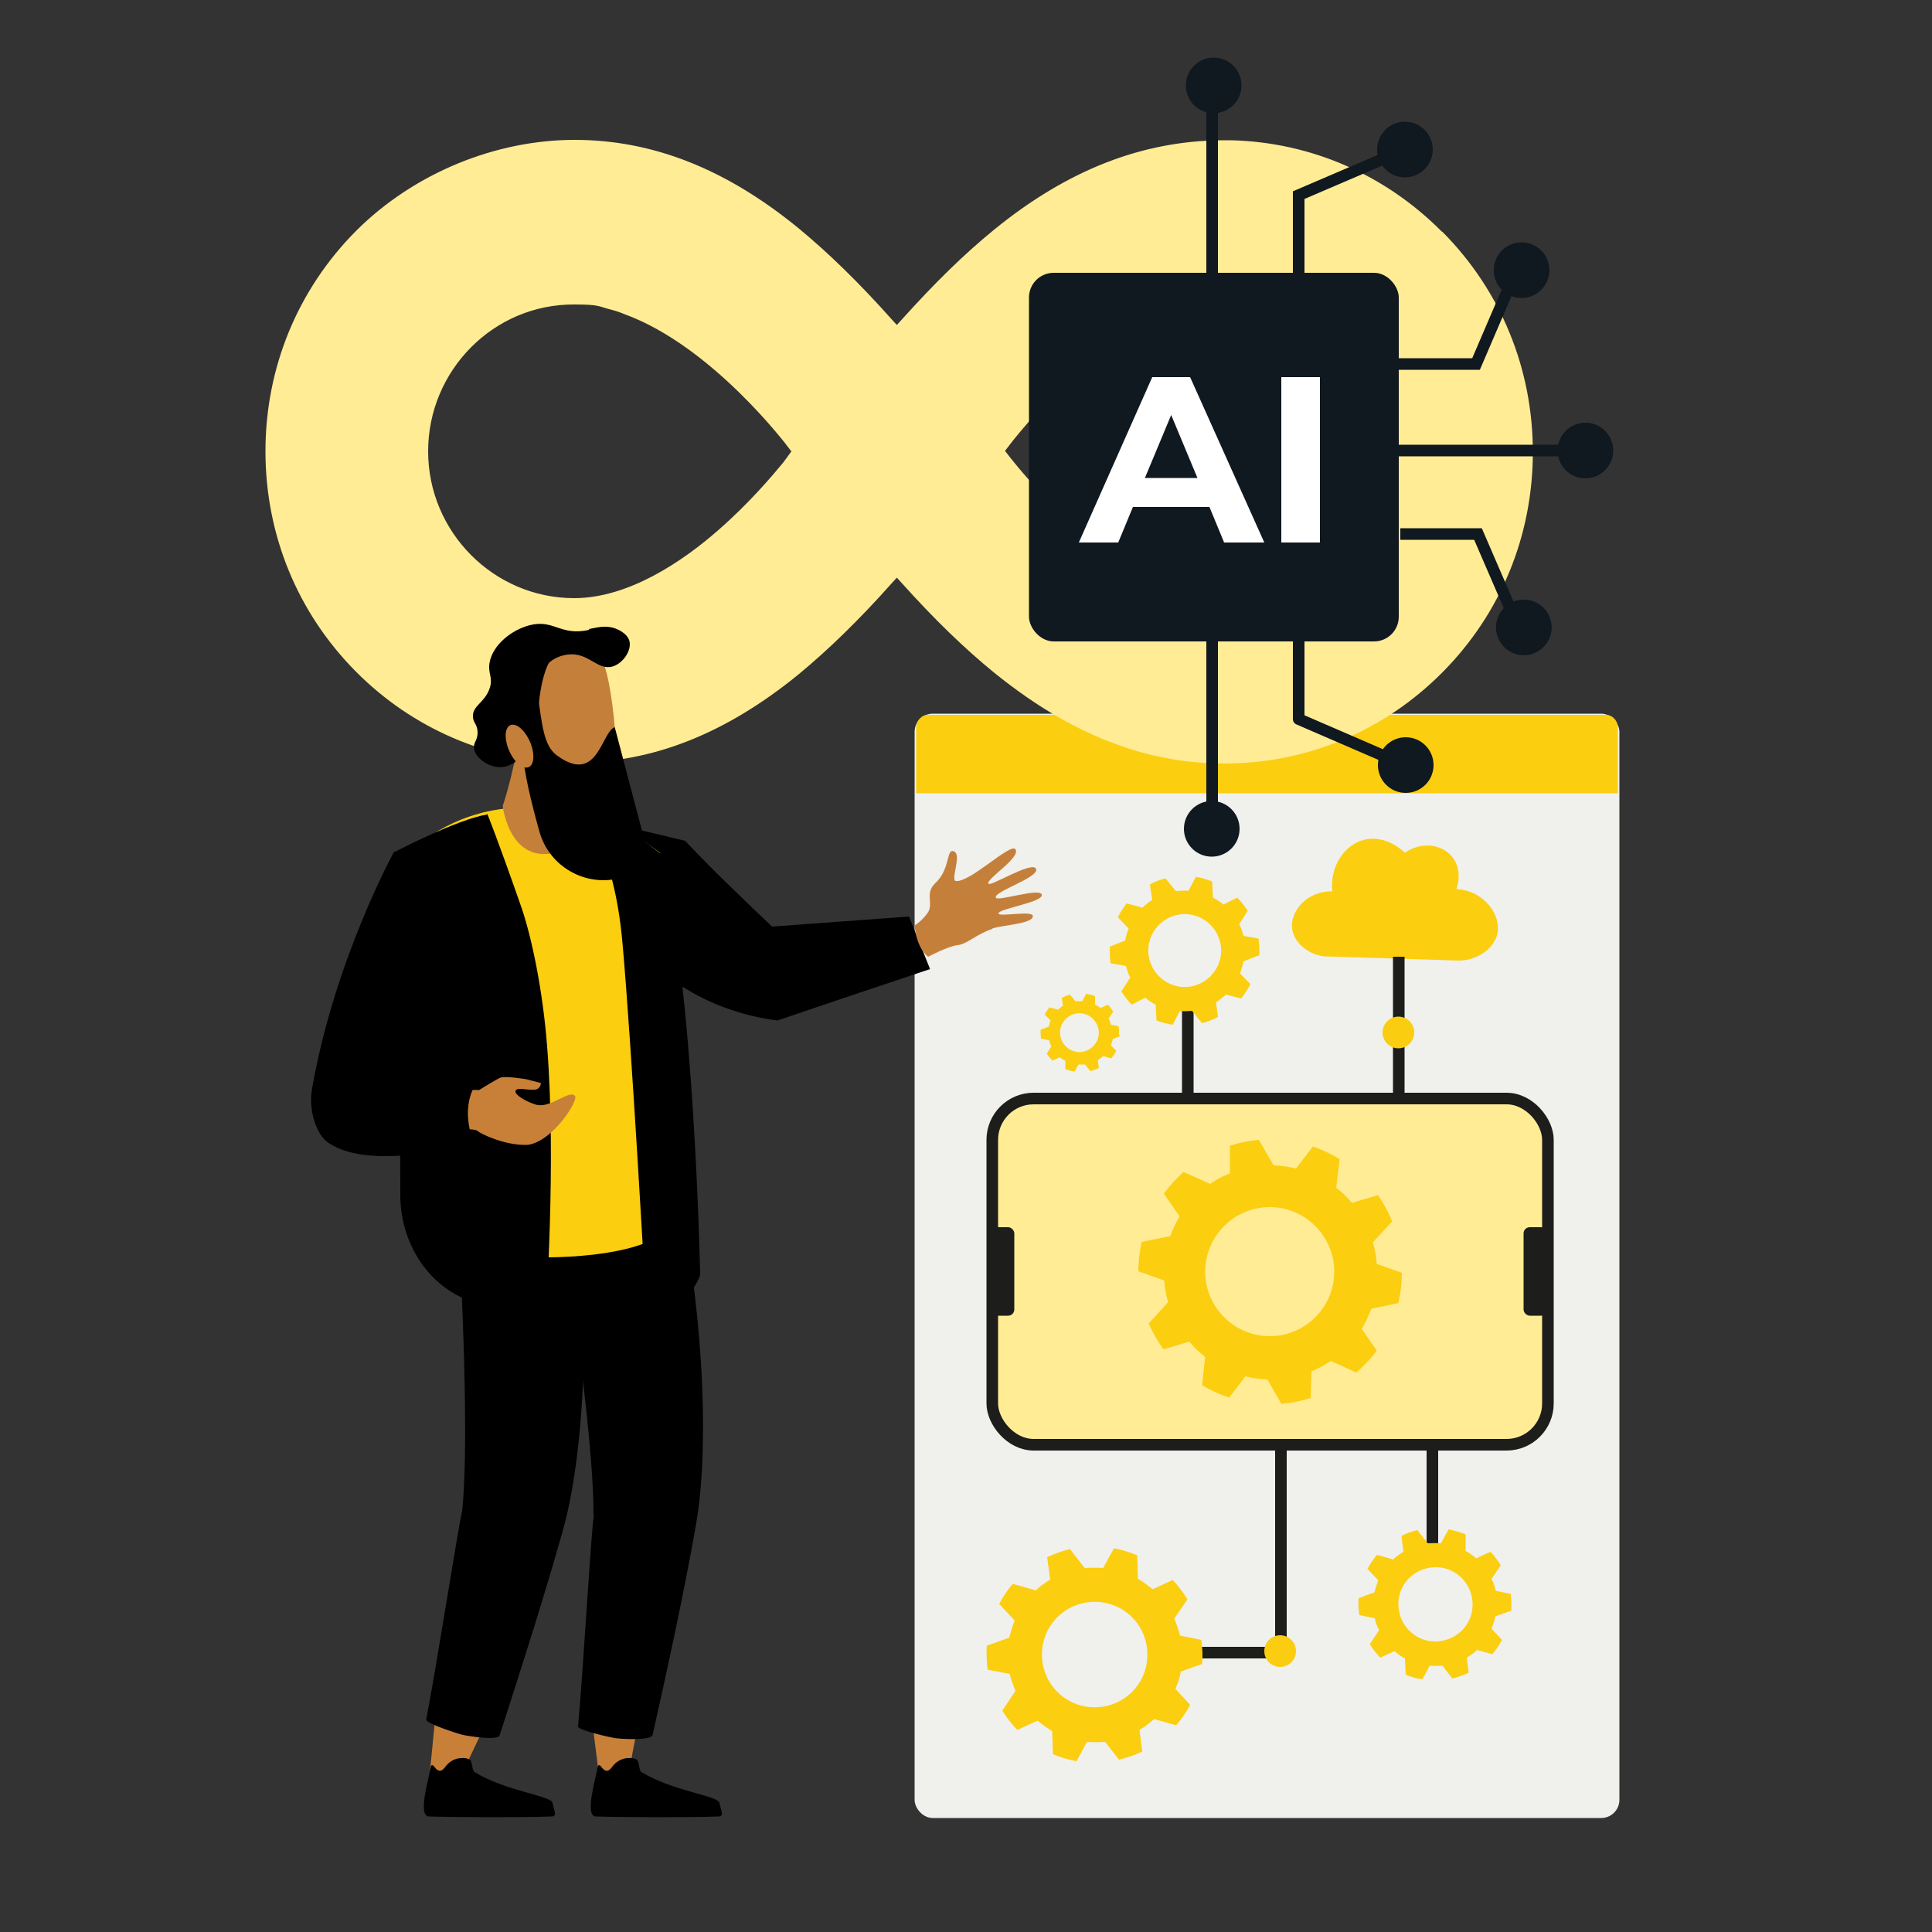 <?xml version="1.0" encoding="UTF-8"?>
<svg id="Layer_1" xmlns="http://www.w3.org/2000/svg" version="1.1" viewBox="0 0 500 500">
  <rect x="0" y="0" width="500" height="500" fill="#333333" stroke="none"/>
  <!-- Generator: Adobe Illustrator 29.1.0, SVG Export Plug-In . SVG Version: 2.1.0 Build 142)  -->
  <defs>
    <style>
      .st0, .st1, .st2, .st3 {
        stroke-miterlimit: 10;
      }

      .st0, .st2 {
        stroke: #1d1d1b;
      }

      .st0, .st2, .st4, .st3 {
        stroke-width: 3px;
      }

      .st0, .st5 {
        fill: #ffec95;
      }

      .st6 {
        fill: #c88039;
      }

      .st7 {
        fill: #1d1d1b;
      }

      .st1 {
        fill: #f0f0ed;
        stroke: #f0f0ed;
      }

      .st8 {
        fill: #facd10;
      }

      .st9 {
        fill: #101820;
      }

      .st10 {
        fill: #fff;
      }

      .st2 {
        fill: #ffec95;
      }

      .st11 {
        fill: #c4803a;
      }

      .st12 {
        fill: #fbce10;
      }

      .st4 {
        stroke-linejoin: round;
      }

      .st4, .st3 {
        fill: none;
        stroke: #101820;
      }
    </style>
  </defs>
  <g>
    <rect class="st1" x="237.2" y="185.2" width="181.4" height="284.8" rx="4.2" ry="4.2"/>
    <path class="st12" d="M334.4,240.4c-.6-4.6,3.9-9.9,10.4-9.7-.7-6.5,3.2-12.2,8.4-13.4,5.6-1.3,10.1,3.1,10.4,3.4,4.1-2.9,9.3-2.3,12,.8,2,2.2,2.4,5.6,1.3,8.6,7.3.4,11.7,6.8,10.6,11.6-.8,3.6-4.8,6.7-9.7,6.9-11.7-.4-23.5-.7-35.2-1.1-4.4-.6-7.8-3.8-8.2-7.2h0Z"/>
    <rect class="st0" x="256.8" y="284.3" width="143.8" height="89.6" rx="10.7" ry="10.7"/>
    <path class="st12" d="M361.9,337.1c.6-2.5.9-5.1.9-7.7l-6.5-2.3c-.1-1.9-.5-3.8-1-5.6l5-5.4c-1-2.4-2.2-4.7-3.7-6.8l-6.7,2c-1.2-1.4-2.6-2.8-4.1-3.9l.9-7.4c-2.2-1.4-4.5-2.4-6.9-3.3l-4.4,5.7c-1.9-.5-3.9-.7-5.8-.8l-3.8-6.6c-2.5.2-5,.7-7.5,1.5v7.2c-1.1.4-2,.8-2.9,1.3-.8.4-1.5.9-2.2,1.4l-6.9-3.1c-1.9,1.7-3.6,3.6-5.1,5.6l4.1,5.9c-1,1.6-1.8,3.3-2.4,5.1l-7.4,1.5c-.6,2.5-.9,5.1-.9,7.6l6.7,2.4c.1,1.9.5,3.8,1,5.6l-5,5.5c1,2.4,2.3,4.6,3.8,6.7l6.7-2c1.2,1.5,2.6,2.8,4.1,4l-.8,7.3c2.2,1.3,4.6,2.4,7,3.2l4.2-5.5c1.9.5,3.8.7,5.7.8l3.6,6.3c2.6-.2,5.1-.7,7.6-1.5l.2-6.9c1-.4,2-.9,2.9-1.4.8-.4,1.5-.9,2.1-1.3l6.6,3c2-1.7,3.8-3.6,5.3-5.7l-3.9-5.6c1-1.6,1.8-3.4,2.5-5.2l7.1-1.5h0ZM328.6,345.8c-9.2,0-16.7-7.5-16.7-16.7s7.5-16.7,16.7-16.7,16.7,7.5,16.7,16.7-7.5,16.7-16.7,16.7Z"/>
    <path class="st2" d="M362,247.6v35.4"/>
    <path class="st2" d="M307.4,259.9v23.9"/>
    <path class="st2" d="M331.5,374.5v54.8"/>
    <path class="st2" d="M370.7,373.8v26"/>
    <path class="st2" d="M303,427.7h29.8"/>
    <path class="st12" d="M325.9,247.3c.1-1.5,0-2.9-.2-4.4l-3.9-.7c-.3-1.1-.6-2.1-1.1-3l2.2-3.5c-.8-1.2-1.7-2.4-2.7-3.4l-3.6,1.8c-.8-.7-1.7-1.3-2.7-1.8l-.2-4.2c-1.3-.5-2.7-.9-4.2-1.2l-1.9,3.6c-1.1,0-2.2,0-3.3.1l-2.7-3.3c-1.4.4-2.8.9-4,1.6l.6,4c-.5.3-1,.6-1.4,1-.4.3-.8.6-1.1,1l-4.1-1.1c-.9,1.1-1.7,2.3-2.3,3.6l2.8,2.9c-.4,1-.7,2-.9,3.1l-4,1.6c0,1.4,0,2.9.2,4.3l4,.7c.3,1,.6,2.1,1.1,3l-2.3,3.6c.8,1.2,1.7,2.4,2.7,3.4l3.5-1.8c.8.7,1.7,1.3,2.7,1.8l.2,4.1c1.4.5,2.8.9,4.2,1.1l1.8-3.5c1.1,0,2.2,0,3.2-.1l2.6,3.2c1.4-.4,2.8-.9,4.1-1.6l-.5-3.8c.5-.3,1-.7,1.5-1.1.4-.3.7-.6,1.1-.9l3.9,1c.9-1.1,1.7-2.4,2.4-3.7l-2.7-2.8c.4-1,.7-2.1.9-3.1l3.8-1.5h0ZM308.2,255.3c-5.1.9-10-2.6-10.9-7.7-.9-5.1,2.6-10,7.7-10.9s10,2.6,10.9,7.7-2.6,10-7.7,10.9Z"/>
    <path class="st12" d="M289.6,267.9c0-.8,0-1.6-.1-2.3l-2-.4c-.1-.6-.3-1.1-.6-1.6l1.2-1.8c-.4-.6-.9-1.3-1.4-1.8l-1.9.9c-.4-.4-.9-.7-1.4-.9v-2.2c-.8-.3-1.6-.5-2.3-.6l-1,1.9c-.6,0-1.2,0-1.8,0l-1.4-1.7c-.7.2-1.5.5-2.1.8l.3,2.1c-.3.2-.5.3-.7.5-.2.2-.4.3-.6.5l-2.2-.6c-.5.6-.9,1.2-1.2,1.9l1.5,1.5c-.2.5-.4,1.1-.5,1.6l-2.1.8c0,.8,0,1.5.1,2.3l2.1.4c.1.6.3,1.1.6,1.6l-1.2,1.9c.4.6.9,1.2,1.5,1.8l1.9-.9c.4.4.9.7,1.4.9v2.2c.9.3,1.6.5,2.4.6l1-1.8c.6,0,1.1,0,1.7,0l1.4,1.7c.8-.2,1.5-.5,2.2-.8l-.3-2c.3-.2.5-.4.8-.6.2-.2.4-.3.6-.5l2.1.6c.5-.6.9-1.2,1.3-1.9l-1.4-1.5c.2-.5.4-1.1.5-1.6l2-.8h0ZM280.2,272.2c-2.7.5-5.3-1.4-5.8-4.1s1.4-5.3,4.1-5.8,5.3,1.4,5.8,4.1-1.4,5.3-4.1,5.8Z"/>
    <rect class="st7" x="256.4" y="317.6" width="6.1" height="22.9" rx="1.6" ry="1.6"/>
    <rect class="st7" x="394.3" y="317.6" width="6.1" height="22.9" rx="1.6" ry="1.6"/>
    <path class="st12" d="M311.1,430.7c.2-2.1.1-4.2-.2-6.3l-5.5-1.1c-.4-1.5-.9-3-1.5-4.4l3.4-5c-1.1-1.8-2.4-3.5-3.8-5l-5.2,2.4c-1.2-1-2.4-1.9-3.8-2.7l-.2-6.1c-1.9-.8-3.9-1.4-6-1.8l-2.8,5.1c-1.6-.1-3.2-.1-4.8,0l-3.8-4.9c-2,.5-4,1.2-5.9,2.1l.8,5.8c-.7.4-1.4.9-2.1,1.4-.6.4-1.1.9-1.6,1.4l-6-1.7c-1.4,1.6-2.5,3.3-3.5,5.2l4,4.3c-.6,1.4-1,2.9-1.4,4.4l-5.8,2.1c-.2,2.1,0,4.2.2,6.2l5.7,1.1c.4,1.5.9,3,1.5,4.4l-3.4,5.1c1.1,1.8,2.4,3.5,3.9,5l5.2-2.4c1.2,1,2.5,1.9,3.8,2.7l.2,6c2,.8,4,1.4,6.1,1.8l2.7-5c1.6.1,3.1.1,4.7,0l3.6,4.6c2.1-.5,4.1-1.2,6-2.1l-.7-5.6c.8-.5,1.5-.9,2.2-1.5.5-.4,1.1-.9,1.6-1.3l5.7,1.6c1.4-1.6,2.6-3.4,3.6-5.3l-3.8-4.1c.6-1.4,1.1-2.9,1.4-4.5l5.6-2h0ZM285.3,441.7c-7.5,1.1-14.4-4-15.5-11.5s4-14.4,11.5-15.5c7.5-1.1,14.4,4,15.5,11.5s-4,14.4-11.5,15.5Z"/>
    <path class="st12" d="M391.1,417c.1-1.5,0-3-.1-4.5l-3.9-.8c-.2-1.1-.6-2.1-1.1-3.1l2.4-3.5c-.8-1.3-1.7-2.5-2.7-3.5l-3.7,1.7c-.8-.7-1.7-1.4-2.7-1.9v-4.3c-1.5-.6-2.9-1-4.4-1.3l-2,3.6c-1.1-.1-2.2,0-3.4,0l-2.7-3.4c-1.4.3-2.8.8-4.1,1.5l.5,4.1c-.5.3-1,.6-1.5,1-.4.3-.8.6-1.1,1l-4.2-1.2c-1,1.1-1.8,2.3-2.5,3.6l2.8,3c-.4,1-.7,2-1,3.1l-4.1,1.5c-.1,1.5,0,3,.2,4.4l4,.8c.2,1.1.6,2.1,1.1,3.1l-2.4,3.6c.8,1.3,1.7,2.4,2.7,3.5l3.7-1.7c.8.7,1.7,1.4,2.7,1.9l.2,4.2c1.4.6,2.8,1,4.3,1.2l1.9-3.5c1.1.1,2.2,0,3.3,0l2.6,3.3c1.5-.4,2.9-.9,4.2-1.5l-.5-3.9c.5-.3,1-.7,1.5-1,.4-.3.8-.6,1.1-1l4,1.1c1-1.1,1.8-2.4,2.5-3.7l-2.7-2.9c.4-1,.8-2.1,1-3.2l3.9-1.4h0ZM372.9,424.7c-5.3.8-10.1-2.8-10.9-8.1-.8-5.3,2.8-10.1,8.1-10.9,5.3-.8,10.1,2.8,10.9,8.1s-2.8,10.1-8.1,10.9Z"/>
    <circle class="st8" cx="361.9" cy="267.2" r="4.1"/>
    <circle class="st8" cx="331.3" cy="427.3" r="4.1"/>
    <path class="st12" d="M415.6,185h-175.4c-1.7,0-3.1,1.5-3.1,3.3v17h181.6v-9h0v-8c0-1.8-1.4-3.3-3.1-3.3Z"/>
  </g>
  <g>
    <path class="st5" d="M373.1,59.9c-14.6-14.7-33.9-23.1-54.5-23.6h-2.1c-20.9.1-40.3,7.7-59.3,23.2-7.6,6.2-15.2,13.6-24,23.4l-1.1,1.2-1.1-1.2c-9-10.1-16.8-17.6-24.3-23.8-18.8-15.4-37.8-22.9-58-22.9s-41.4,8.4-56.6,23.6c-15.1,15.2-23.4,35.4-23.4,57s8.3,41.8,23.4,57c14.7,14.8,34.1,23.1,54.7,23.6h1.9c20.2,0,39.1-7.5,58-22.9,7.6-6.3,15.4-13.8,24.3-23.8l1.1-1.2,1.1,1.2c8.8,9.8,16.5,17.2,24.1,23.4,11.4,9.2,22.4,15.5,33.9,19.3l1.1.4c7.9,2.5,16.1,3.8,24.5,3.8h.1c21.3,0,41.3-8.4,56.4-23.6,15.1-15.2,23.4-35.4,23.4-57s-8.3-41.8-23.4-57h0c0,0,0,0,0,0ZM354.3,116.9c0,20.6-16.4,37.4-36.8,37.9h-.8c-4.3,0-8.8-.8-13.3-2.4-1-.4-2.1-.8-2.8-1.2l-.3-.2c-21.5-9.4-39.3-33.2-39.5-33.4l-.7-.9.6-.8c.3-.4,7.5-10.1,18.3-19.5,9.2-8.1,23.3-17.7,37.4-17.7s32.9,12.2,36.8,29.5h0c.7,2.8,1,5.7,1,8.6h0s0,0,0,0h0ZM204.9,116.7l-2.2,3c-2.8,3.4-8.8,10.5-16.7,17.4-9.2,8.1-23.3,17.7-37.4,17.7-20.8,0-37.8-17.1-37.8-38s16.9-38.1,37.8-38c6.7,0,6.2.5,9.4,1.3h0c1.2.3,2.4.7,3.6,1.2,22.8,8.3,42.3,34.3,42.5,34.6l.7.9h0Z"/>
    <g>
      <g>
        <line class="st3" x1="357.4" y1="116.6" x2="408.2" y2="116.6"/>
        <polyline class="st3" points="393.8 66.7 382 94.2 361.8 94.2"/>
        <polyline class="st4" points="363.6 198 336.1 186.1 336.1 166"/>
        <line class="st3" x1="313.7" y1="214.5" x2="313.7" y2="166"/>
        <polyline class="st3" points="363.6 38.7 336.1 50.5 336.1 70.7"/>
        <line class="st3" x1="313.7" y1="22.1" x2="313.7" y2="70.6"/>
        <rect class="st9" x="266.3" y="70.6" width="95.7" height="95.4" rx="6.4" ry="6.4"/>
        <circle class="st9" cx="314.1" cy="22.1" r="7.2"/>
        <circle class="st9" cx="313.6" cy="214.5" r="7.2"/>
        <circle class="st9" cx="410.3" cy="116.6" r="7.2"/>
        <circle class="st9" cx="393.8" cy="70" r="7.2" transform="translate(188.5 413.2) rotate(-69.2)"/>
        <circle class="st9" cx="363.6" cy="38.7" r="7.2"/>
        <circle class="st9" cx="363.8" cy="198" r="7.2"/>
        <polyline class="st3" points="394.4 165.7 382.5 138.2 362.4 138.2"/>
        <circle class="st9" cx="394.4" cy="162.4" r="7.2" transform="translate(93.4 464.6) rotate(-67.5)"/>
      </g>
      <g>
        <path class="st10" d="M298.2,97.6l-19,42.8h10.2l3.8-9.2h19.8l3.8,9.2h10.4l-19.2-42.8h-9.8,0,0ZM296.3,123.7l6.8-16.3,6.8,16.3h-13.6Z"/>
        <rect class="st10" x="331.6" y="97.6" width="10" height="42.8"/>
      </g>
    </g>
  </g>
  <path d="M235.3,237.3l5.4,13.5c-13.2,4.4-26.3,8.8-39.5,13.3-7-.9-16.4-3.3-25.6-9.4-7.4-4.8-16.8-11.4-18.6-22.1-1.7-10.5,4.8-18.7,4.8-18.7l15.5,3.7c3.9,4.1,7.9,8.2,12.2,12.3,3.5,3.4,6.9,6.7,10.3,9.9,11.8-.9,23.6-1.7,35.4-2.6h0s0,0,0,0Z"/>
  <g id="Legs">
    <path class="st6" d="M122.5,448.2c.6.2,1.4.1,2.2,0-1.9,4-3.8,8-5.6,12-3.5-.3-4.7-.8-7.8-2.2.5-4.5.9-9.3,1.4-14.1,2.9,2.1,6.4,3.5,9.8,4.3h0Z"/>
    <path class="st6" d="M163.5,444.7c.7,0,1.4,0,2.1-.4-.9,4.2-1.8,8.5-2.5,12.7-3.5.3-4.6,4-8,3.1-.6-4.5-1.6-13.1-2.3-17.9,3.4,1.5,7.2,2.3,10.7,2.5h0Z"/>
    <path d="M119.6,391.1h0c1.5-14.1.7-46.3-1.4-81.1,10.7-1.7,19.9-1.5,30.7-1.2,4,27.2,2.7,65.9-3.1,86.8-4.9,17.5-11,36.5-16.5,53.5-.5,1.5-8.8.1-9.9-.2-1.1-.3-9.3-2.9-9.1-3.9,2.7-13.8,8.6-51.8,9.3-53.9h0Z"/>
    <path d="M153.6,392.1h0c.1-14.2-3.7-46.2-9.2-80.6,10.4-2.7,19.7-3.4,30.5-4.1,6.6,26.7,9,65.3,5.3,86.7-3.1,17.9-7.4,37.4-11.3,54.9-.4,1.6-8.8,1-9.9.8-1.1-.2-9.5-2-9.4-3,1.3-14,3.5-52.4,4.1-54.6h0Z"/>
  </g>
  <path d="M119.3,455c.8-.1,1.6,0,2.3.4.7.4.5,2.8,1.2,3.2,8.1,5,19.9,6.1,20.2,8,.3,1.8,1.4,3.5-.3,3.5-6.8.3-26.5.2-31.7,0-3-.1,0-9.9.5-12.9,0-.4.5-.5.7-.2.4.5,1.2,1.6,2,1.2.7-.3,1-1,1.5-1.5.8-.9,2.1-1.6,3.4-1.7h0s0,0,0,0Z"/>
  <path d="M162.5,455c.8-.1,1.6,0,2.3.4.7.4.5,2.8,1.2,3.2,8.1,5,19.9,6.1,20.2,8,.3,1.8,1.4,3.5-.3,3.5-6.8.3-26.5.2-31.7,0-3-.1,0-9.9.5-12.9,0-.4.5-.5.7-.2.4.5,1.2,1.6,2,1.2.7-.3,1-1,1.5-1.5.8-.9,2.1-1.6,3.4-1.7h0s0,0,0,0Z"/>
  <path class="st12" d="M106.7,320.7s6.1,5.2,35.7,4.7c22.9-.4,28.9-6,28.9-6l-.5-98.7s-10.1-8.2-23.6-11.7c-4-1-8.6-.2-13.4,0-3.5.2-6.9.7-10,1.6-12.2,3.4-20.8,11.5-22.2,17.8-1.6,7.9,5.1,92.2,5.1,92.2h0Z"/>
  <path d="M126.1,210.6s2.7,6.6,8.9,24.4c2.6,7.6,5.5,21.4,6.6,35.9,2.4,30.2-.4,69.1-.4,69.1,0,0-11.4-1.5-15.5-2.2-13.4-2.5-22.1-14.9-22.1-28.5,0-6.8,0-14-.3-19.6-.6-15.6-1-69.3-1-69.3,0,0,15.9-8.3,23.7-9.6h0Z"/>
  <path d="M150,208.9s8.9,9.7,11.1,35.2c2.3,25.4,6,91.4,6,91.4,0,0,10.2,5.2,14.1-5.5,0,0-1.5-76.7-10.4-109.2,0,0-11.6-9.6-20.8-11.8h0Z"/>
  <path class="st6" d="M123.6,292.7c.6.6,6.9,3.8,12.9,3.6,6.5-.8,13.3-11.5,12.3-12.7-1.4-1.6-6,2.9-9.5,2.4-1.7-.2-6.1-2.4-5.9-3.6.3-1.2,2.8-.2,5-.4,1.5-.1,1.6-1.7,1.6-1.7l-3.8-1s-5.5-.9-6.7-.4c-1.2.5-5.5,3.2-5.5,3.2l-8.2-.2-1.6,10.7s8.3-.9,9.4.1h0Z"/>
  <path d="M102,220.3c8.4,4.4,11.4,22.8,10.5,30.3l-9.2,24.6s1.8,3.3.3,3.9l20.2.6s-5.2,5.4-1.2,16c0,0-26.3,7.9-37.7,0-3.3-2.3-5-8.8-4.2-13.6,5.8-33.6,21.3-61.7,21.3-61.7h0s0,0,0,0Z"/>
  <path class="st11" d="M132.9,198.2s-1,4.9-2.8,10.4c0,0,2.1,18.6,18.2,10.3,0,0-2.3-11.8-.5-17.8,1.8-5.9-13.2-10.5-14.9-2.9h0Z"/>
  <path class="st11" d="M135.9,175.8c-2.1,17.1,1.6,30.7,2.9,33.5,2.6,5.5,17.7,3.4,19.1.8,3.6-6.5.6-36.9-2.6-40-3.2-3.1-18.3-2.9-19.4,5.7h0Z"/>
  <path d="M139.2,180l-4,13.9c.3,5.7,2.4,14.2,4.4,21.3,2.5,9,11.7,14.3,20.7,12.1.1,0,.2,0,.3,0,4.5-1.1,7.2-5.7,6.1-10.2l-7.6-28.9c-3.5,1.2-4.4,15.2-15.1,7.2-3.3-2.5-3.7-7.9-4.8-15.3h0Z"/>
  <path d="M152.5,163c-7.5,1.7-9.1-2.8-15.4-1.2-4.7,1.2-9.6,5.1-10.4,9.7-.5,2.9,1,3.8,0,6.7-1.3,3.7-4.4,4.4-4.3,7.2,0,1.7,1.2,2,1.2,4.2,0,2.1-1.2,2.6-.9,4.2.4,2.5,3.4,3.9,3.8,4.1.6.2,2.5,1.1,4.9.3.6-.2,2-.8,3.1-2.2,1.7-2.3,1.6-5.5.6-7.7-.7-1.6-1.5-1.7-1.9-3.4-.1-.5-.5-2.3.3-3.8.9-1.5,2.3-1.1,4.1-2.4,2.7-2,1.8-4.6,4.4-7.1,1.9-1.8,4.3-2.1,4.9-2.2,5.4-.7,7.7,4.2,11.6,3.1,2.7-.8,5-4.1,4.4-6.6-.6-2.1-3.2-3.1-3.8-3.3-2.6-.9-4.9-.1-6.7.2h0,0Z"/>
  <path d="M139.2,195c-.6-11.5.8-24.1,5.5-26.4,0,0-11.4-1.4-13.9,8.4-2.4,9.7,4.5,19.2,4.5,19.2l3.9-1.2h0Z"/>
  <path class="st11" d="M137.3,192.3c-1.2-3-3.4-5.1-5-4.7-1.6.4-1.9,3.2-.7,6.3,1.2,3,3.4,5.1,5,4.7,1.6-.4,1.9-3.2.7-6.3Z"/>
  <path class="st11" d="M256.8,240.4c-4.2,1.4-6.6,4-9,4.2-2.5.3-7.6,3-7.6,3,0,0-3-2-3.5-8.1,0,0,1.6-.9,3.2-3,2-2.5-.8-5.2,2.2-8,4-3.7,2.7-9.3,4.9-8.1,1.9,1-1.1,7.5.4,7.6,3.7.4,14.2-10,15.4-8.2,1.4,2.2-7.6,7.6-7,8.9.4.9,11.2-5.9,12.3-3.9,1.2,2.2-11,5.9-10.4,7.5.4,1.1,11.3-2.6,11.9-.8.6,2-11.1,3.6-11.2,4.9,0,1,9-.9,8.9.7,0,2-7.9,2.3-10.5,3.2h0Z"/>
</svg>